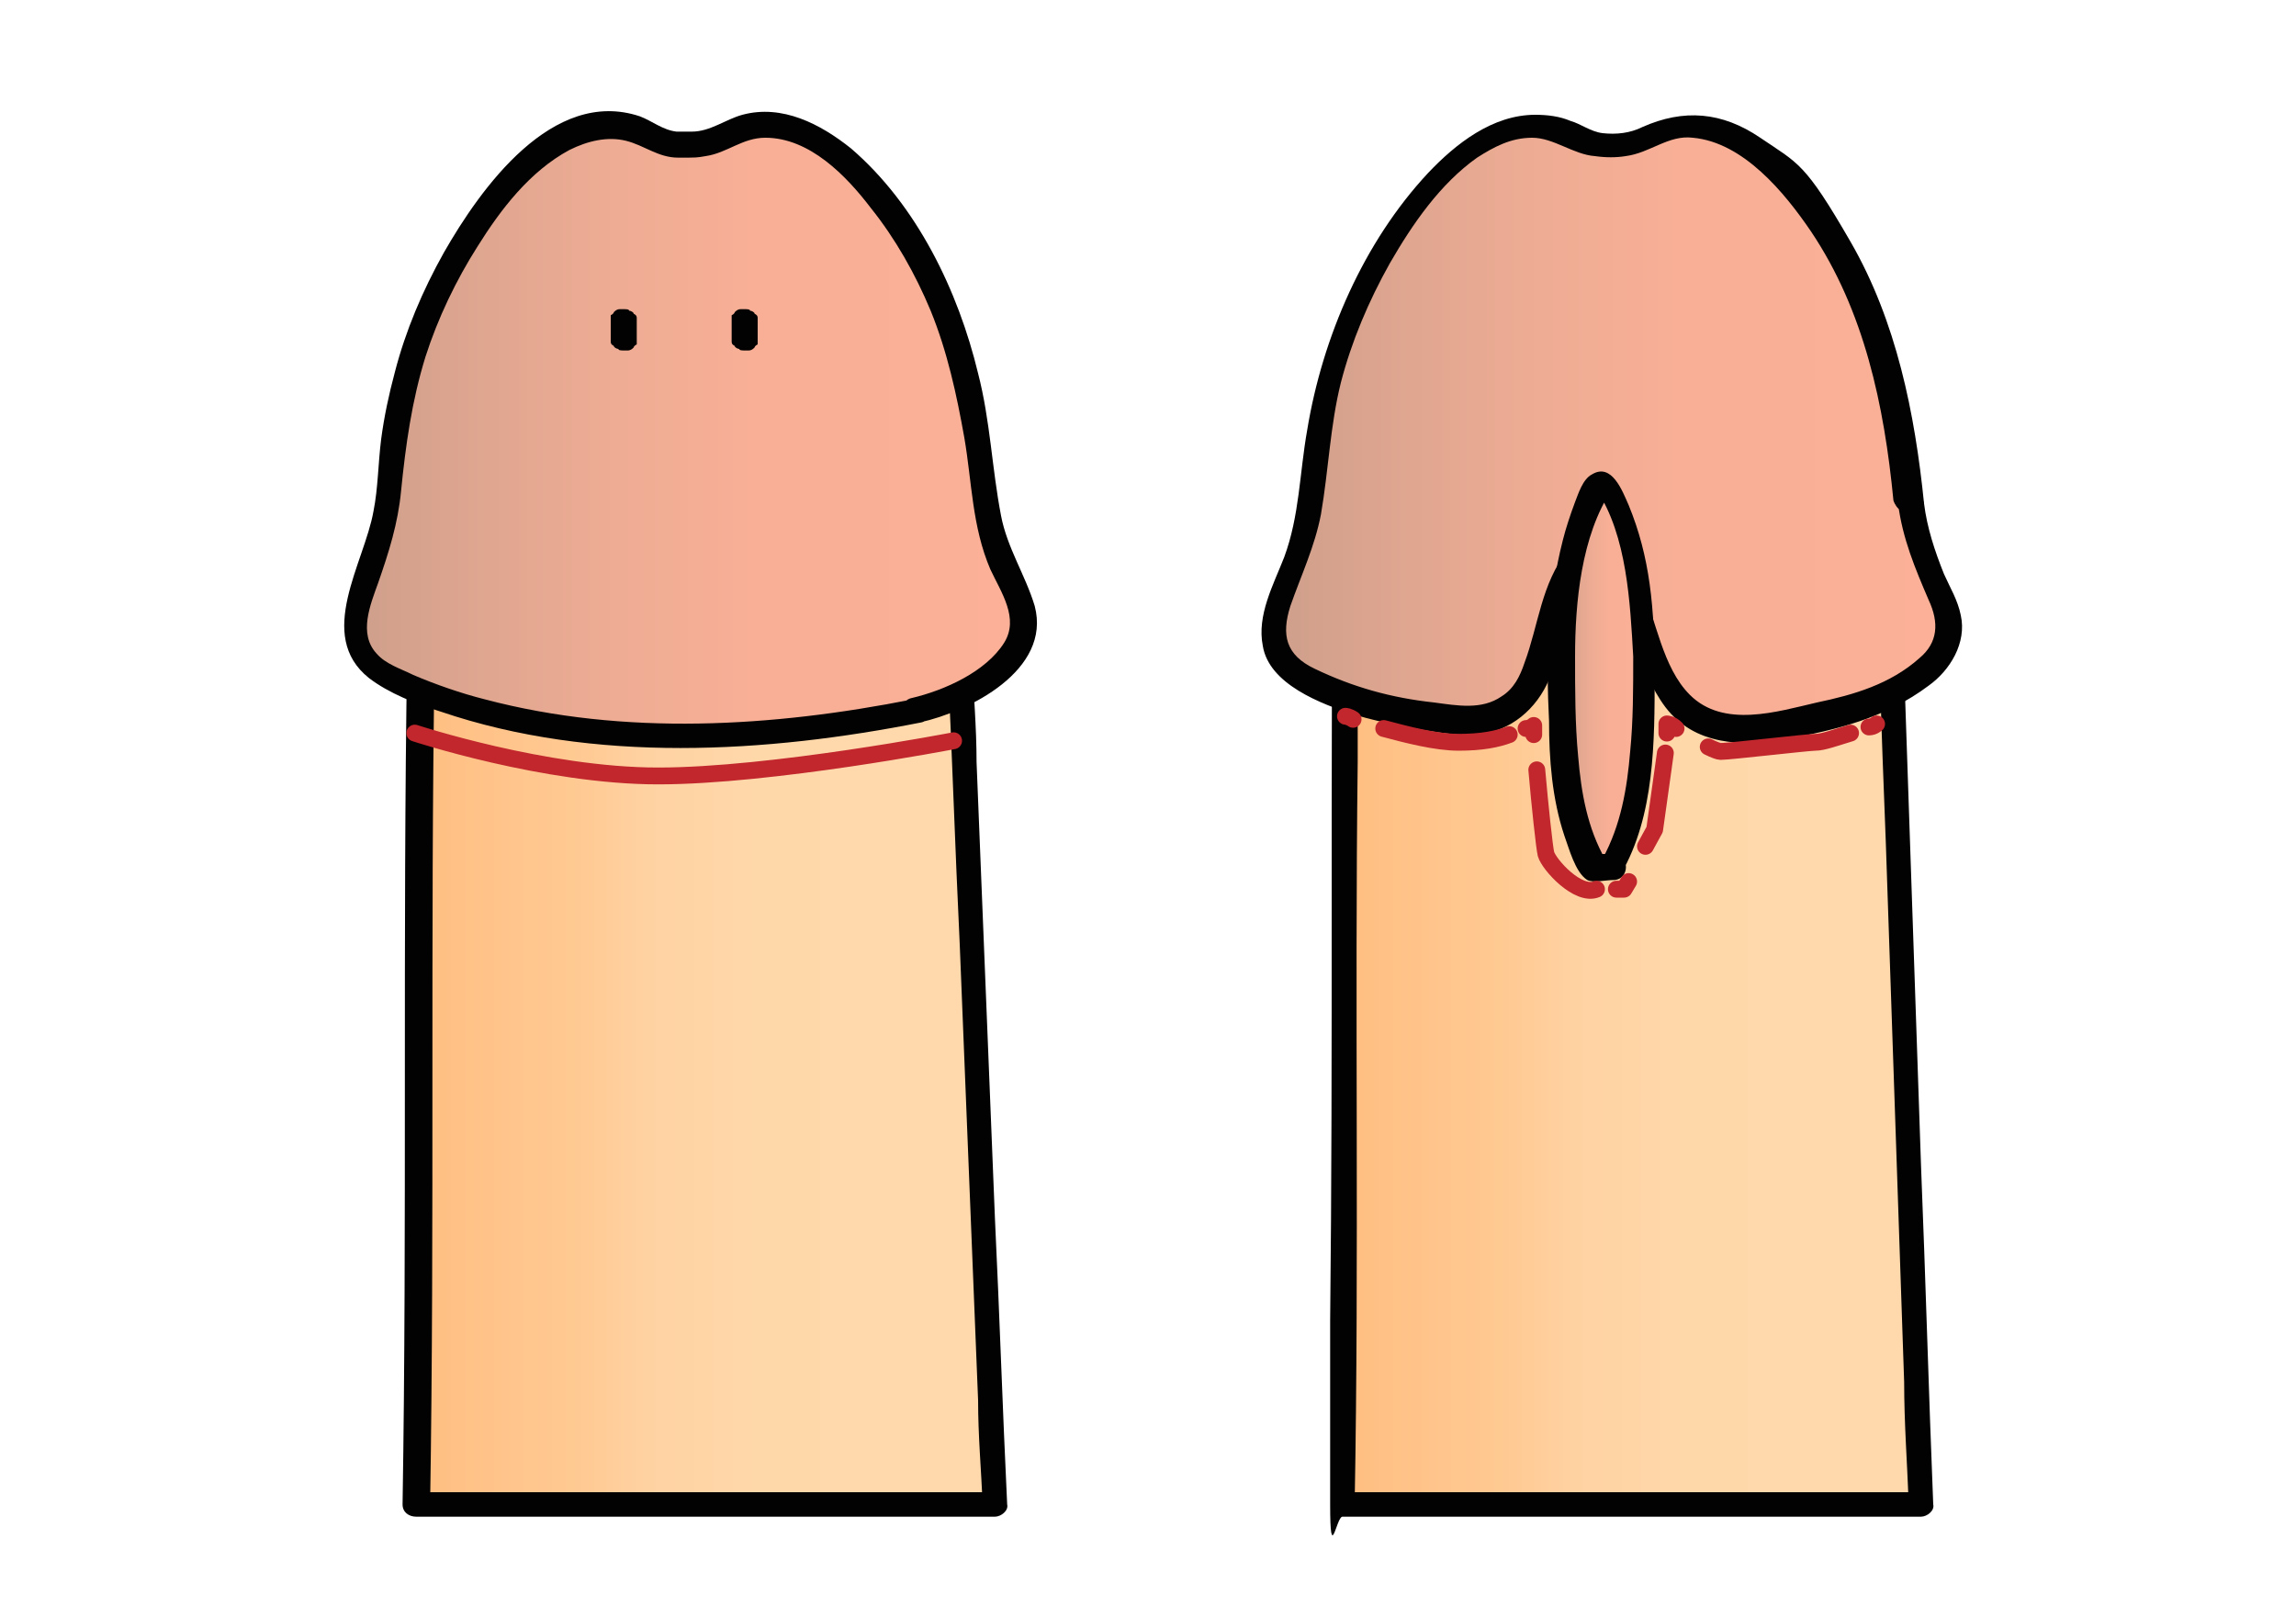 <?xml version="1.0" encoding="UTF-8"?>
<svg id="_レイヤー_1" xmlns="http://www.w3.org/2000/svg" xmlns:xlink="http://www.w3.org/1999/xlink" version="1.1" viewBox="0 0 150 105">
  <!-- Generator: Adobe Illustrator 29.2.1, SVG Export Plug-In . SVG Version: 2.1.0 Build 116)  -->
  <defs>
    <style>
      .st0 {
        fill: url(#_名称未設定グラデーション_5);
      }

      .st1 {
        fill: url(#_名称未設定グラデーション_4);
      }

      .st2 {
        fill: url(#_名称未設定グラデーション_3);
      }

      .st3 {
        fill: url(#_名称未設定グラデーション_2);
      }

      .st4 {
        fill: #020202;
      }

      .st5, .st6 {
        fill: none;
        stroke: #c1272d;
        stroke-linecap: round;
        stroke-linejoin: round;
        stroke-width: 1.1px;
      }

      .st6 {
        stroke-dasharray: 0 0 0 0 0 0;
      }

      .st7 {
        fill: url(#_名称未設定グラデーション);
      }
    </style>
    <linearGradient id="_名称未設定グラデーション" data-name="名称未設定グラデーション" x1="87.7" y1="-14693.2" x2="125.5" y2="-14693.2" gradientTransform="translate(0 -14627.7) scale(1 -1)" gradientUnits="userSpaceOnUse">
      <stop offset="0" stop-color="#ffad67"/>
      <stop offset="0" stop-color="#ffae68"/>
      <stop offset="0" stop-color="#ffbe81"/>
      <stop offset=".3" stop-color="#ffca94"/>
      <stop offset=".4" stop-color="#ffd2a2"/>
      <stop offset=".6" stop-color="#ffd8aa"/>
      <stop offset="1" stop-color="#ffd9ac"/>
    </linearGradient>
    <linearGradient id="_名称未設定グラデーション_2" data-name="名称未設定グラデーション 2" x1="83.3" y1="-14655.6" x2="127.4" y2="-14655.6" gradientTransform="translate(0 -14627.7) scale(1 -1)" gradientUnits="userSpaceOnUse">
      <stop offset="0" stop-color="#ce9f8b"/>
      <stop offset=".2" stop-color="#e0a690"/>
      <stop offset=".4" stop-color="#efac94"/>
      <stop offset=".6" stop-color="#f8af96"/>
      <stop offset="1" stop-color="#fbb097"/>
    </linearGradient>
    <linearGradient id="_名称未設定グラデーション_3" data-name="名称未設定グラデーション 3" x1="101.9" y1="-14671.9" x2="107.3" y2="-14671.9" gradientTransform="translate(0 -14627.7) scale(1 -1)" gradientUnits="userSpaceOnUse">
      <stop offset="0" stop-color="#ce9f8b"/>
      <stop offset=".2" stop-color="#e0a690"/>
      <stop offset=".4" stop-color="#efac94"/>
      <stop offset=".6" stop-color="#f8af96"/>
      <stop offset="1" stop-color="#fbb097"/>
    </linearGradient>
    <linearGradient id="_名称未設定グラデーション_4" data-name="名称未設定グラデーション 4" x1="27.1" y1="-14698.2" x2="64.9" y2="-14698.2" gradientTransform="translate(0 -14627.7) scale(1 -1)" gradientUnits="userSpaceOnUse">
      <stop offset="0" stop-color="#ffad67"/>
      <stop offset="0" stop-color="#ffae68"/>
      <stop offset="0" stop-color="#ffbe81"/>
      <stop offset=".3" stop-color="#ffca94"/>
      <stop offset=".4" stop-color="#ffd2a2"/>
      <stop offset=".6" stop-color="#ffd8aa"/>
      <stop offset="1" stop-color="#ffd9ac"/>
    </linearGradient>
    <linearGradient id="_名称未設定グラデーション_5" data-name="名称未設定グラデーション 5" x1="23.1" y1="-14655.9" x2="66.8" y2="-14655.9" gradientTransform="translate(0 -14627.7) scale(1 -1)" gradientUnits="userSpaceOnUse">
      <stop offset="0" stop-color="#ce9f8b"/>
      <stop offset=".2" stop-color="#e0a690"/>
      <stop offset=".4" stop-color="#efac94"/>
      <stop offset=".6" stop-color="#f8af96"/>
      <stop offset="1" stop-color="#fbb097"/>
    </linearGradient>
  </defs>
  <g id="_レイヤー_11">
    <g id="_レイヤー_1-2">
      <g id="_レイヤー_1-21">
        <g id="_レイヤー_1-2-2">
          <g id="_レイヤー_1-2-21">
            <g>
              <g>
                <path class="st7" d="M88,32.6c-.3,27.5,0,48.3-.3,65.7h37.8l-2.3-65.4s-35.2-.3-35.2-.3Z"/>
                <path class="st4" d="M87.1,32.6c-.2,17.9,0,35.8-.2,53.7v12c0,4,.4.8.8.8h37.8c.4,0,.9-.4.8-.8-.3-7.4-.5-14.8-.8-22.2-.4-11.8-.8-23.5-1.2-35.3,0-2.7-.2-5.3-.3-8,0-.5-.4-.8-.8-.8-10.3-.1-20.5-.2-30.8-.2h-4.4c-1.1,0-1.1,1.7,0,1.7,10.3,0,20.5.2,30.8.2h4.4c-.3-.3-.6-.6-.8-.8.3,7.4.5,14.8.8,22.1.4,11.8.8,23.5,1.2,35.3,0,2.7.2,5.3.3,8l.8-.8h-37.8l.8.8c.3-16.2,0-32.3.2-48.5v-17.2c0-1.1-1.5-1.1-1.6,0Z"/>
              </g>
              <g>
                <path class="st3" d="M124.9,32.9c-.8-7.2-2.1-12.5-5.1-17.3-2.8-4.4-7-8.6-11.3-6.9-.8.3-1.5.8-2.3.9h-1.6c-.8-.1-1.5-.6-2.3-.9-4.2-1.8-8.5,2.5-11.3,6.9-3,4.8-4.8,9.9-5.3,16.6-.4,6.1-5.8,10.2.5,12.6,0,0,2.3,1.7,10.2,2.3,2.8-.6,3.6-2,4.2-4.1.7-2.2,1.1-4.5,2.4-6.4.2-.3.4-.5.8-.7.8-.3,1.6.5,2,1.2,1.1,2,1.6,4.3,2.6,6.3.9,2,1.8,3.5,5,4.1,2.5,0,4.5-.6,7-1.1,2.8-.6,5.7-2.8,5.7-2.8,3.3-3.5-.6-4.7-1.2-10.7h0Z"/>
                <path class="st4" d="M125.7,32.9c-.6-5.9-1.8-11.9-4.8-17.1s-3.4-5.1-5.9-6.8-5-1.9-7.7-.7c-.8.4-1.7.5-2.6.4-.8-.1-1.4-.6-2.1-.8-.7-.3-1.5-.4-2.3-.4-2.8,0-5.2,1.9-7,3.8-4.2,4.5-6.9,10.7-7.9,16.8-.5,2.8-.5,5.6-1.5,8.3-.7,1.8-1.8,3.8-1.4,5.8.4,2.5,3.8,3.8,6,4.5,1,.3,1.9.5,2.9.7,1.6.3,3.5.7,5.1.6,2.2-.2,3.9-1.7,4.7-3.6.5-1.4.8-2.8,1.2-4.2s.5-1.4.8-2c.2-.3.4-.9.7-1.1.7-.5,1.1.5,1.4,1,1.4,2.6,1.7,5.7,3.5,8.1,1.9,2.5,5,2.6,7.8,2.1,3.4-.6,6.6-1.4,9.4-3.5,1.4-1,2.5-2.8,2.1-4.6-.2-1-.7-1.8-1.1-2.7-.6-1.5-1.1-3-1.3-4.6,0-1.1-1.8-1.1-1.7,0,.3,2.3,1.1,4.2,2,6.3.7,1.5.6,2.8-.6,3.8-1.9,1.7-4.3,2.4-6.7,2.9-2.6.6-6.1,1.7-8.3-.5-1.8-1.8-2.2-4.9-3.2-7.2-.8-1.9-2.8-4.7-4.8-2.2-1.7,2.1-1.9,4.9-2.8,7.3-.3.9-.7,1.7-1.5,2.2-1.3.9-2.9.6-4.4.4-2.8-.3-5.3-1-7.8-2.2-1.9-.9-2.2-2.2-1.6-4.1.7-2,1.6-3.9,2-6,.5-2.9.6-5.8,1.3-8.6.7-2.7,1.8-5.3,3.2-7.8,1.5-2.6,3.3-5.2,5.7-6.9,1.1-.7,2.2-1.3,3.6-1.3s2.7,1.1,4.1,1.2c.7.1,1.4.1,2,0,1.6-.2,2.8-1.4,4.4-1.2,3.3.3,6,3.6,7.7,6.1,3.5,5.2,4.8,11.4,5.4,17.6.4,1.2,2.1,1.3,2,.2h0Z"/>
              </g>
              <g>
                <path class="st2" d="M105.2,56.7c2-3.2,1.9-7.2,2.1-11.4,0-3.9-.5-10.8-2.5-13.6h-.4c-2,2.8-2.6,9.7-2.5,13.6.2,4.2,0,8.1,2.1,11.4,0,0,1.2,0,1.2,0Z"/>
                <path class="st4" d="M105.9,57.1c2.2-3.8,2.2-8.6,2.2-13s-.3-7.7-1.7-11.1c-.4-.9-1.1-2.8-2.4-2-.6.3-.9,1.3-1.1,1.8-.3.8-.6,1.7-.8,2.5-1,3.9-1.1,7.9-.9,11.8,0,2.5.2,5.1,1,7.5.3.8.7,2.4,1.5,2.9.4.2,1.2,0,1.7,0,1.1,0,1.1-1.7,0-1.7h-1.2c.2,0,.5.3.7.4-1.2-2.1-1.6-4.4-1.8-6.8-.2-2.1-.2-4.3-.2-6.5,0-3.5.4-7.9,2.4-10.9-.2,0-.5.3-.7.4h.4c-.2,0-.5-.3-.7-.4,2,3,2.2,7.4,2.4,10.9,0,2.1,0,4.2-.2,6.2-.2,2.4-.6,4.8-1.8,7-.8,1,.7,1.9,1.2.9h0Z"/>
              </g>
              <g>
                <path class="st5" d="M87.9,46.8s.2,0,.5.2"/>
                <path class="st6" d="M90.4,47.6c1.5.4,3.4.9,4.9.9s2.5-.2,3.3-.5"/>
                <path class="st5" d="M99.7,47.6c.3,0,.5-.2.5-.2v.6"/>
                <path class="st6" d="M100.4,50.3c.2,2.3.5,5.1.6,5.5.2.7,2.1,2.8,3.3,2.3"/>
                <polyline class="st5" points="105.6 58.1 106.1 58.1 106.4 57.6"/>
                <polyline class="st6" points="107.5 55.3 108.1 54.2 108.8 49.2"/>
                <path class="st5" d="M108.9,47.9v-.6s.3,0,.6.3"/>
                <path class="st6" d="M111.6,48.8c.4.2.7.3.8.3.6,0,5.7-.6,6.2-.6s1.3-.3,2.3-.6"/>
                <path class="st5" d="M122.1,47.5c.3,0,.5-.2.5-.2"/>
              </g>
            </g>
            <g>
              <g>
                <path class="st1" d="M27.5,42.7c-.3,17.4,0,38.2-.3,55.6h37.8l-2.4-55.3s-35.1-.3-35.1-.3Z"/>
                <path class="st4" d="M26.6,42.7c-.3,18.5,0,37.1-.3,55.6,0,.5.4.8.9.8h37.8c.4,0,.9-.4.8-.8-.3-6.2-.5-12.5-.8-18.7-.4-9.9-.8-19.9-1.2-29.8,0-2.3-.2-4.5-.3-6.8,0-.5-.4-.8-.8-.8-10.3-.2-20.6-.2-30.8-.3h-4.4c-1.1,0-1.1,1.7,0,1.7,10.3,0,20.5.2,30.8.2h4.4l-.8-.8c.3,6.2.5,12.5.8,18.7.4,9.9.8,19.9,1.2,29.8,0,2.3.2,4.5.3,6.8l.8-.8H27.2c.3.3.6.6.9.8.3-18.5,0-37.1.3-55.6-.1-1.1-1.8-1.1-1.8,0h0Z"/>
              </g>
              <g>
                <path class="st0" d="M59.8,46.5c-22.2,4.4-33.5-1.7-33.5-1.7-6.2-2.5-1.4-6.6-1-12.6.5-6.7,2.3-11.8,5.3-16.6,2.8-4.4,7-8.6,11.3-6.9.8.3,1.5.8,2.3.9h1.6c.7,0,1.4-.6,2.2-.9,4.2-1.8,8.5,2.5,11.3,6.9,3,4.8,4.3,10,5.1,17.3.6,6,4.5,7.2,1.1,10.8,0,0-2.9,2.2-5.7,2.8Z"/>
                <path class="st4" d="M59.6,45.7c-9.1,1.8-18.8,2.4-27.9,0-1.6-.4-3.3-1-4.7-1.6-.8-.4-1.8-.7-2.4-1.4-1.2-1.3-.4-3.2.1-4.6.7-2,1.3-3.9,1.5-6,.3-3,.7-5.9,1.6-8.8.8-2.5,2-5,3.4-7.2,1.5-2.4,3.4-4.9,6-6.3,1.2-.6,2.5-.9,3.7-.6,1.2.3,2.1,1.1,3.4,1.1s1.2,0,1.8-.1c1.4-.2,2.4-1.2,3.9-1.2,2.9,0,5.3,2.5,6.9,4.6,1.6,2,2.9,4.3,3.9,6.7,1.1,2.7,1.7,5.5,2.2,8.3.5,2.9.5,5.8,1.7,8.6.7,1.5,1.9,3.2.9,4.8-1.2,1.9-3.9,3.1-6,3.6-1.1.2-.6,1.9.5,1.6,3.2-.7,8.6-3.4,7.5-7.6-.6-2-1.8-3.8-2.2-5.9-.6-3.1-.7-6.2-1.5-9.3-1.3-5.4-4-11-8.3-14.7-2-1.6-4.5-2.9-7.1-2.2-1.1.3-2.1,1.1-3.3,1.1h-1c-.9-.1-1.6-.7-2.4-1-5.7-1.9-10.4,4.7-12.8,8.9-1.4,2.5-2.5,5.1-3.2,7.8-.4,1.5-.7,2.9-.9,4.4-.2,1.6-.2,3.2-.5,4.7-.6,3.4-3.8,8.1-.3,10.9,1.3,1,3.1,1.7,4.7,2.2,10,3.4,21.3,2.7,31.4.7.9-.2.4-1.8-.6-1.6h0Z"/>
              </g>
              <path class="st4" d="M39.9,21.1v1.2c0,.1,0,.2.2.3,0,.1.2.2.3.2,0,.1.2.1.4.1h.2c.2,0,.3-.1.4-.2,0,0,0-.1.2-.2v-1.7c0-.1,0-.2-.2-.3,0-.1-.2-.2-.3-.2,0-.1-.2-.1-.4-.1h-.2c-.2,0-.3.1-.4.2,0,0,0,.1-.2.2v.5h0Z"/>
              <path class="st4" d="M47.8,21.1v1.2c0,.1,0,.2.2.3,0,.1.2.2.3.2,0,.1.2.1.4.1h.2c.2,0,.3-.1.4-.2,0,0,0-.1.2-.2v-1.7c0-.1,0-.2-.2-.3,0-.1-.2-.2-.3-.2,0-.1-.2-.1-.4-.1h-.2c-.2,0-.3.1-.4.2,0,0,0,.1-.2.2v.5h0Z"/>
              <path class="st6" d="M27.1,47.9s8.5,2.8,15.9,2.8,19.3-2.3,19.3-2.3"/>
            </g>
          </g>
        </g>
      </g>
    </g>
  </g>
</svg>